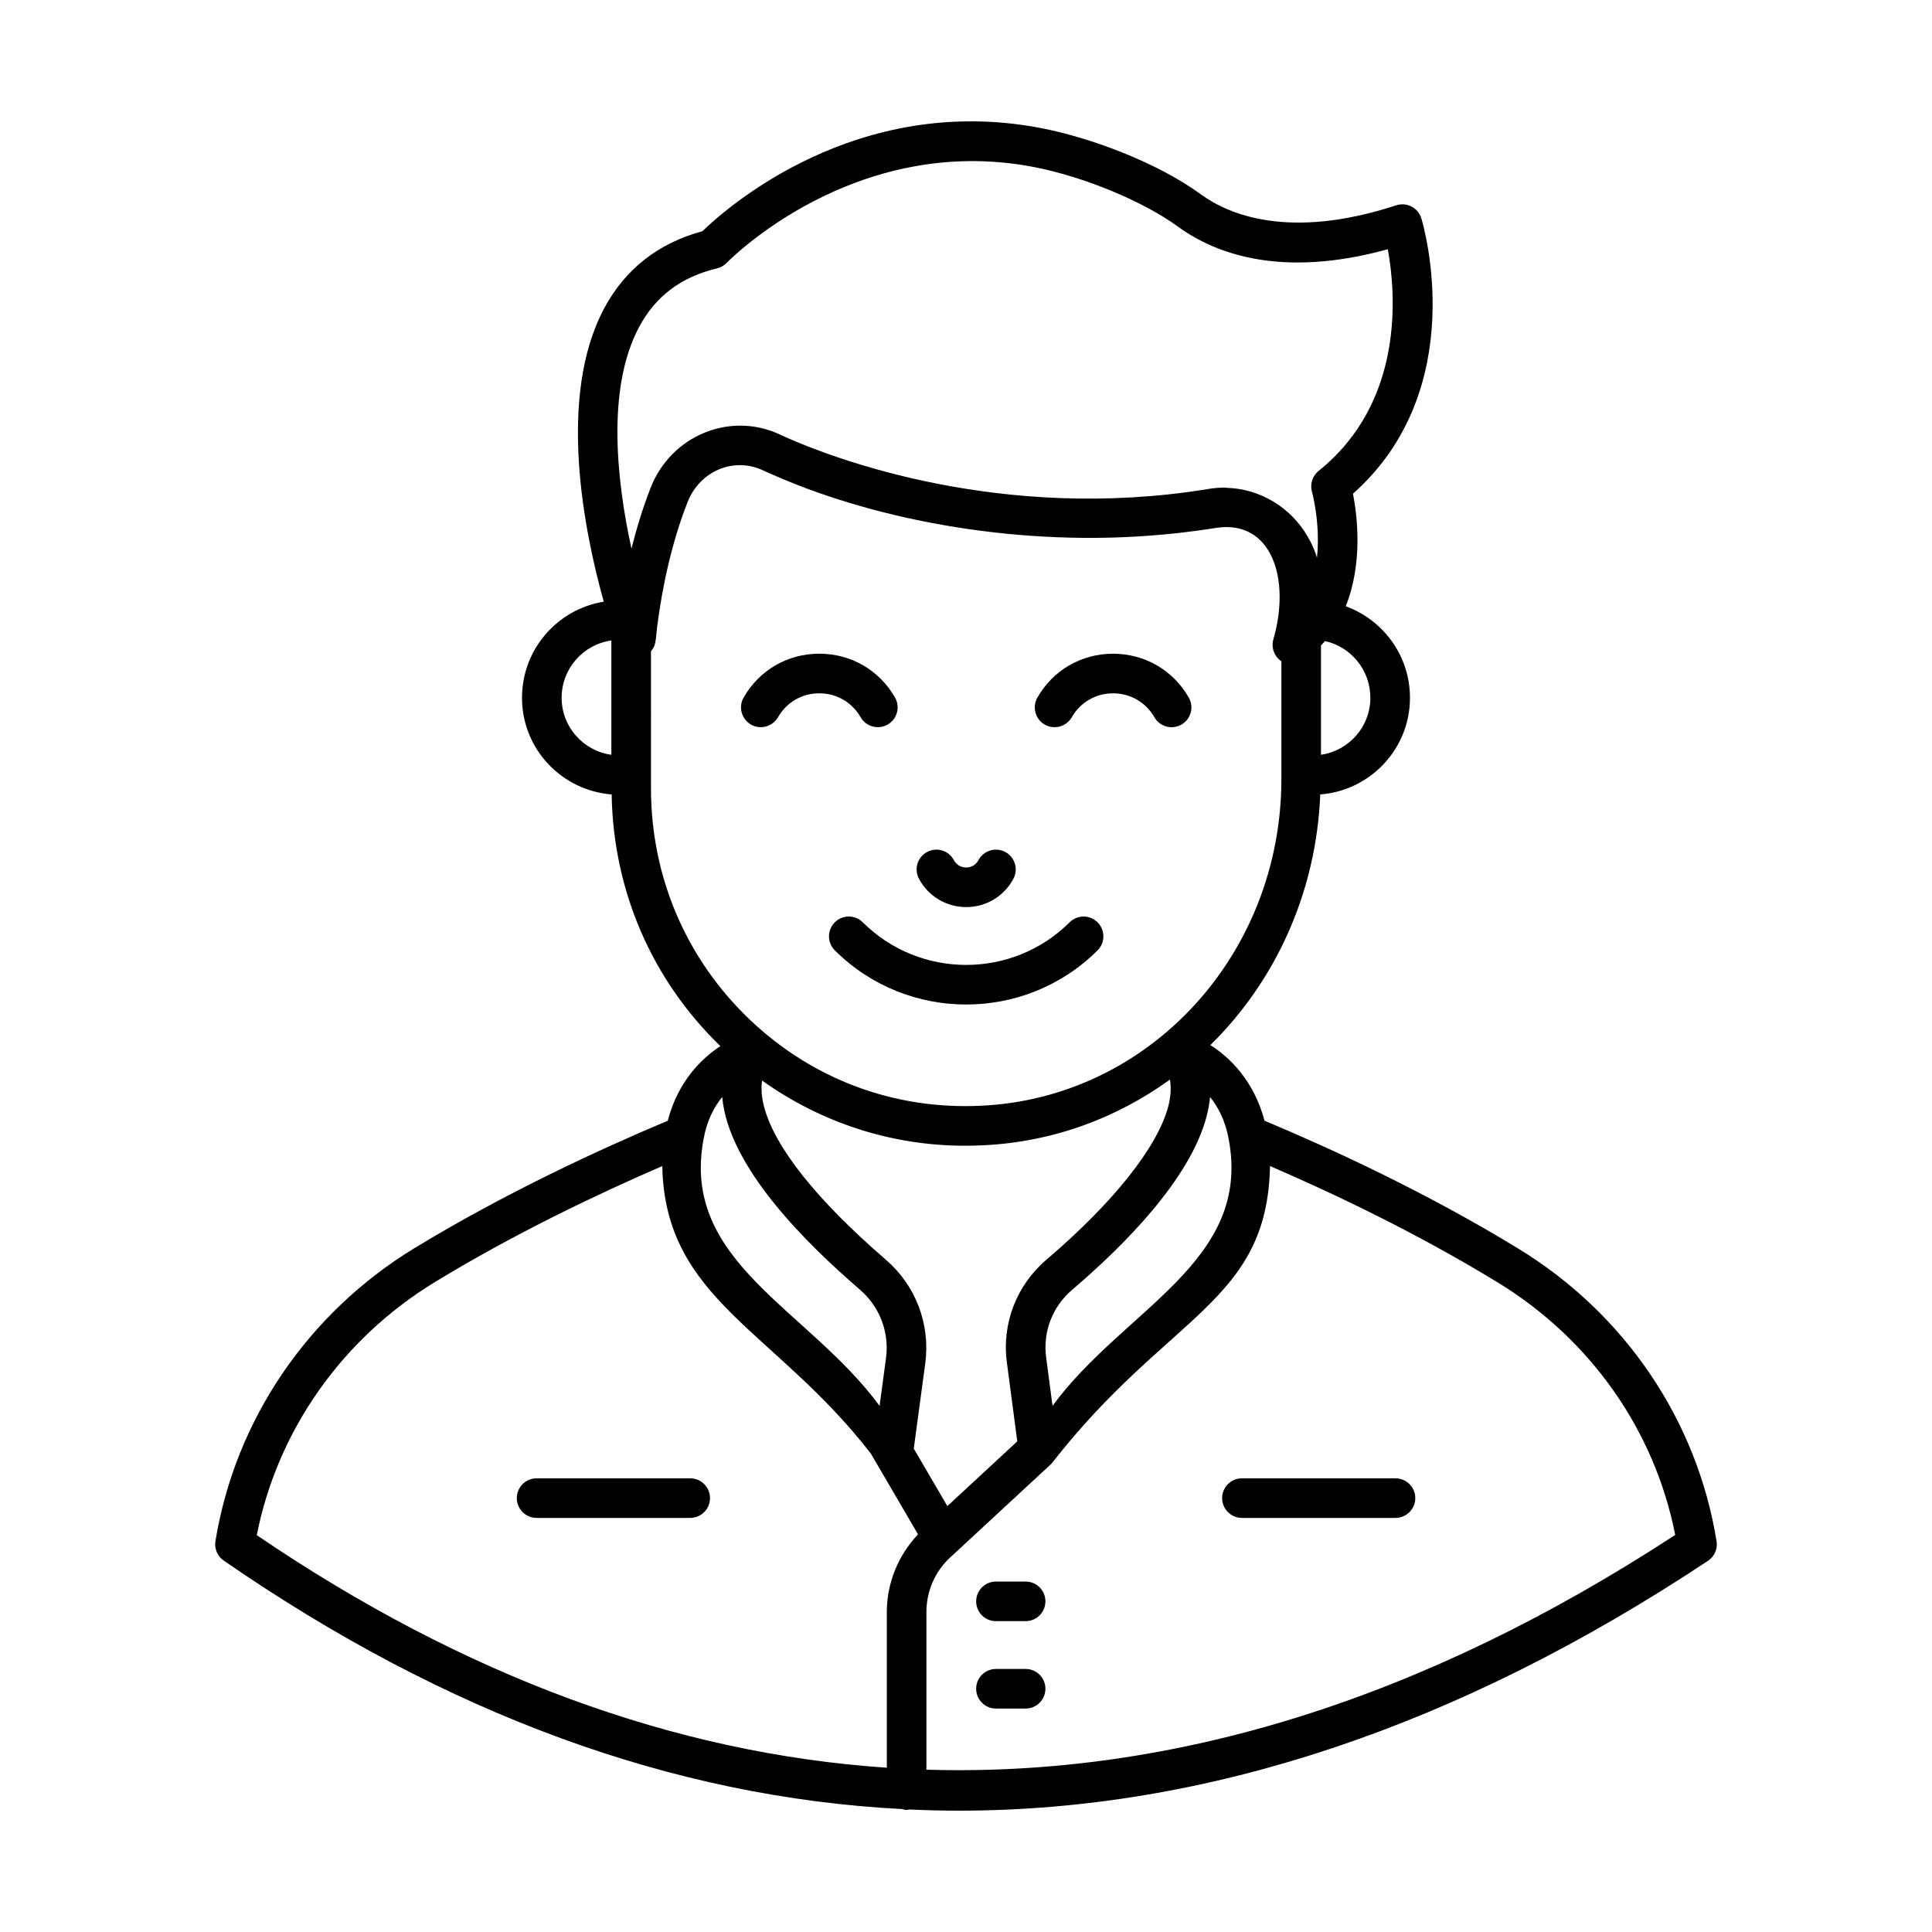<?xml version="1.0" encoding="UTF-8"?>
<!-- Uploaded to: SVG Repo, www.svgrepo.com, Generator: SVG Repo Mixer Tools -->
<svg fill="#000000" width="800px" height="800px" version="1.1" viewBox="144 144 512 512" xmlns="http://www.w3.org/2000/svg">
 <g>
  <path d="m598.9 552.42c-5.16-32.043-24.312-60.305-52.543-77.531-24.422-14.926-49.621-26.508-67.246-33.891-2.828-10.691-9.312-16.863-14.355-20.035 17.156-16.84 28.07-40.289 29.125-66.426 13.266-1.031 23.777-12.059 23.777-25.617 0-11.184-7.129-20.645-17.023-24.258 4.578-11.41 3.066-23.941 1.922-29.828 31.309-27.832 18.688-71.082 18.121-72.953-0.41-1.352-1.348-2.488-2.598-3.137-1.258-0.656-2.711-0.766-4.059-0.336-28.645 9.367-44.641 2.262-51.625-2.801-12.176-8.902-30.168-15.301-42.605-17.684-48.715-9.324-83.059 20.969-89.652 27.355-11.699 3.164-20.438 10.02-25.992 20.379-12.637 23.559-5.262 59.496-0.141 77.789-12.25 1.988-21.668 12.609-21.668 25.477 0 13.551 10.504 24.574 23.758 25.613 0.426 25.457 10.59 49.051 28.82 66.707-5 3.234-11.223 9.332-13.961 19.766-17.746 7.461-43.066 19.102-67.316 33.883-28.152 17.227-47.309 45.484-52.543 77.52-0.328 2.004 0.527 4.012 2.199 5.164 59.102 40.805 119.14 62.723 179.75 65.84 0.402 0.098 0.789 0.246 1.223 0.246 0.227 0 0.422-0.102 0.641-0.129 4.391 0.199 8.785 0.312 13.184 0.312 65.688-0.008 132.03-22.078 198.54-66.215 1.715-1.145 2.606-3.18 2.277-5.211zm-203.84-9.289-8.902-15.238 3.051-22.637v-0.02c1.359-10.352-2.551-20.598-10.449-27.395-18.348-15.84-29.508-29.875-32.289-40.605-0.668-2.551-0.809-4.816-0.508-6.875 15.723 11.203 34.293 17.27 53.816 17.27 1.559 0 3.129-0.039 4.695-0.117 18.477-0.852 35.453-7.191 49.57-17.418 0.359 2.129 0.25 4.477-0.449 7.137-2.82 10.723-14.582 25.508-32.262 40.582-8 6.82-11.918 17.09-10.477 27.422l2.731 20.738zm-64.59-97.344c0.859-4.816 2.773-8.426 4.922-11.082 1.668 18.637 22.34 38.844 36.516 51.086 5.215 4.488 7.789 11.242 6.902 18.059l-1.715 12.723c-18.891-25.746-52.844-38.086-46.625-70.785zm92.461 70.773-1.676-12.73c-0.949-6.805 1.625-13.543 6.883-18.027 13.836-11.793 31.242-29.328 35.609-45.898 0.465-1.777 0.773-3.504 0.93-5.188 2.152 2.672 4.059 6.285 4.934 11.133 6.199 32.648-27.75 44.941-46.68 70.711zm84.23-187.64c0 7.703-5.707 14.031-13.086 15.102v-28.984c0.355-0.383 0.75-0.75 1.078-1.145 6.856 1.508 12.008 7.664 12.008 15.027zm-193.77-98.305c4.375-8.152 11.133-13.223 20.656-15.504 0.984-0.238 1.871-0.75 2.574-1.484 0.32-0.34 33.594-34.473 81.195-25.398 13.344 2.562 29.129 9.082 38.402 15.867 9.887 7.168 27.395 13.734 55.57 5.953 2.117 11.629 4.512 40.406-18.34 58.746-1.641 1.32-2.336 3.492-1.762 5.516 0.039 0.145 2.281 8.348 1.332 17.453-0.016-0.059-0.051-0.109-0.07-0.168-0.449-1.465-1.055-2.867-1.746-4.223-0.195-0.383-0.41-0.742-0.625-1.113-4.512-7.887-12.695-12.676-21.305-12.969-0.266-0.008-0.523-0.07-0.789-0.07-1.312 0-2.633 0.109-3.938 0.312-3.644 0.602-7.246 1.09-10.797 1.477-53.355 5.742-94.938-12.055-103.17-15.898-12.945-6.035-28.66 0.113-34.18 14.207-1.027 2.621-1.926 5.25-2.742 7.848-0.051 0.168-0.109 0.332-0.16 0.496-0.773 2.492-1.441 4.926-2.039 7.293-0.035 0.137-0.086 0.285-0.117 0.422-3.887-17.781-6.703-42.445 2.051-58.762zm-20.555 98.305c0-7.769 5.758-14.148 13.18-15.184v30.293c-7.422-1.031-13.18-7.379-13.18-15.109zm23.676-12.316c1.422-1.641 1.246-3.262 1.625-6.367 1.367-10.957 4.019-22.855 8.043-33.094 3.336-8.52 12.434-12.027 19.953-8.527 0.902 0.422 2.293 1.039 3.926 1.734 27.012 11.664 64.633 18.789 102.09 15.312 1.277-0.121 2.539-0.227 3.828-0.371 3.418-0.383 6.844-0.832 10.289-1.398 14.836-2.254 19.801 13.664 15.191 29.527-0.621 2.168 0.199 4.488 2.051 5.773 0.023 0.016 0.051 0.02 0.074 0.035v31.18c0 46.523-34.961 84.57-79.594 86.625-22.969 1.113-44.656-6.984-61.273-22.805-16.891-16.094-26.199-37.879-26.199-61.336zm-57.398 167.24c21.27-12.969 43.477-23.504 60.398-30.82 0.691 35.445 29.898 43.391 55.27 76.188l12.504 21.402c-5.211 5.531-8.27 12.852-8.27 20.539v41.309c-56.289-3.789-112.05-24.293-166.97-61.625 5.477-27.668 22.492-51.953 47.07-66.992zm130.4 129.14v-41.832c0-5.445 2.269-10.672 6.211-14.328l27.012-25.012c0.086-0.078 0.117-0.188 0.195-0.27 30.777-39.402 56.906-42.223 57.633-78.527 16.809 7.25 38.914 17.742 60.32 30.828 24.633 15.027 41.641 39.285 47.062 66.926-66.508 43.492-132.82 64.199-198.43 62.215z"/>
  <path d="m350.18 334.07c2.269-3.965 6.356-6.336 10.941-6.336h0.008c4.586 0 8.68 2.371 10.945 6.34 0.969 1.688 2.738 2.637 4.566 2.637 0.883 0 1.777-0.227 2.602-0.691 2.516-1.441 3.383-4.648 1.949-7.168-4.168-7.269-11.672-11.617-20.062-11.617h-0.008c-8.398 0-15.895 4.348-20.055 11.625-1.434 2.516-0.559 5.719 1.953 7.16 2.508 1.426 5.719 0.559 7.16-1.949z"/>
  <path d="m420.87 336.03c2.516 1.422 5.719 0.555 7.16-1.953 2.269-3.965 6.356-6.336 10.941-6.336h0.008c4.586 0 8.68 2.371 10.945 6.34 1.414 2.461 4.574 3.406 7.168 1.949 2.516-1.441 3.383-4.648 1.949-7.168-4.168-7.269-11.672-11.617-20.062-11.617h-0.008c-8.398 0-15.895 4.348-20.055 11.625-1.434 2.516-0.562 5.719 1.953 7.16z"/>
  <path d="m427.46 388.42c-15.109 15.055-39.695 15.062-54.816 0-2.051-2.043-5.371-2.043-7.422 0.012-2.043 2.051-2.043 5.379 0.012 7.422 9.602 9.566 22.207 14.352 34.816 14.352 12.613 0 25.223-4.785 34.816-14.352 2.055-2.047 2.055-5.367 0.012-7.418-2.043-2.059-5.363-2.059-7.418-0.016z"/>
  <path d="m400.04 384.39h0.008c5.254 0 10.051-2.875 12.52-7.512 1.359-2.555 0.391-5.734-2.168-7.102-2.57-1.352-5.734-0.383-7.102 2.168-0.938 1.758-2.582 1.949-3.254 1.949-0.664-0.008-2.316-0.191-3.246-1.941-1.359-2.555-4.543-3.539-7.094-2.172-2.562 1.359-3.531 4.539-2.172 7.094 2.465 4.633 7.254 7.508 12.508 7.516z"/>
  <path d="m415.8 563.13h-7.863c-2.898 0-5.246 2.352-5.246 5.246 0 2.898 2.352 5.246 5.246 5.246h7.863c2.898 0 5.246-2.352 5.246-5.246 0.004-2.894-2.348-5.246-5.246-5.246z"/>
  <path d="m415.8 586.29h-7.863c-2.898 0-5.246 2.352-5.246 5.246 0 2.898 2.352 5.246 5.246 5.246h7.863c2.898 0 5.246-2.352 5.246-5.246 0.004-2.894-2.348-5.246-5.246-5.246z"/>
  <path d="m513.82 535.77h-40.699c-2.898 0-5.246 2.352-5.246 5.246 0 2.898 2.352 5.246 5.246 5.246h40.699c2.898 0 5.246-2.352 5.246-5.246 0.004-2.894-2.348-5.246-5.246-5.246z"/>
  <path d="m326.91 535.77h-40.707c-2.898 0-5.246 2.352-5.246 5.246 0 2.898 2.352 5.246 5.246 5.246h40.707c2.898 0 5.246-2.352 5.246-5.246s-2.348-5.246-5.246-5.246z"/>
 </g>
</svg>
